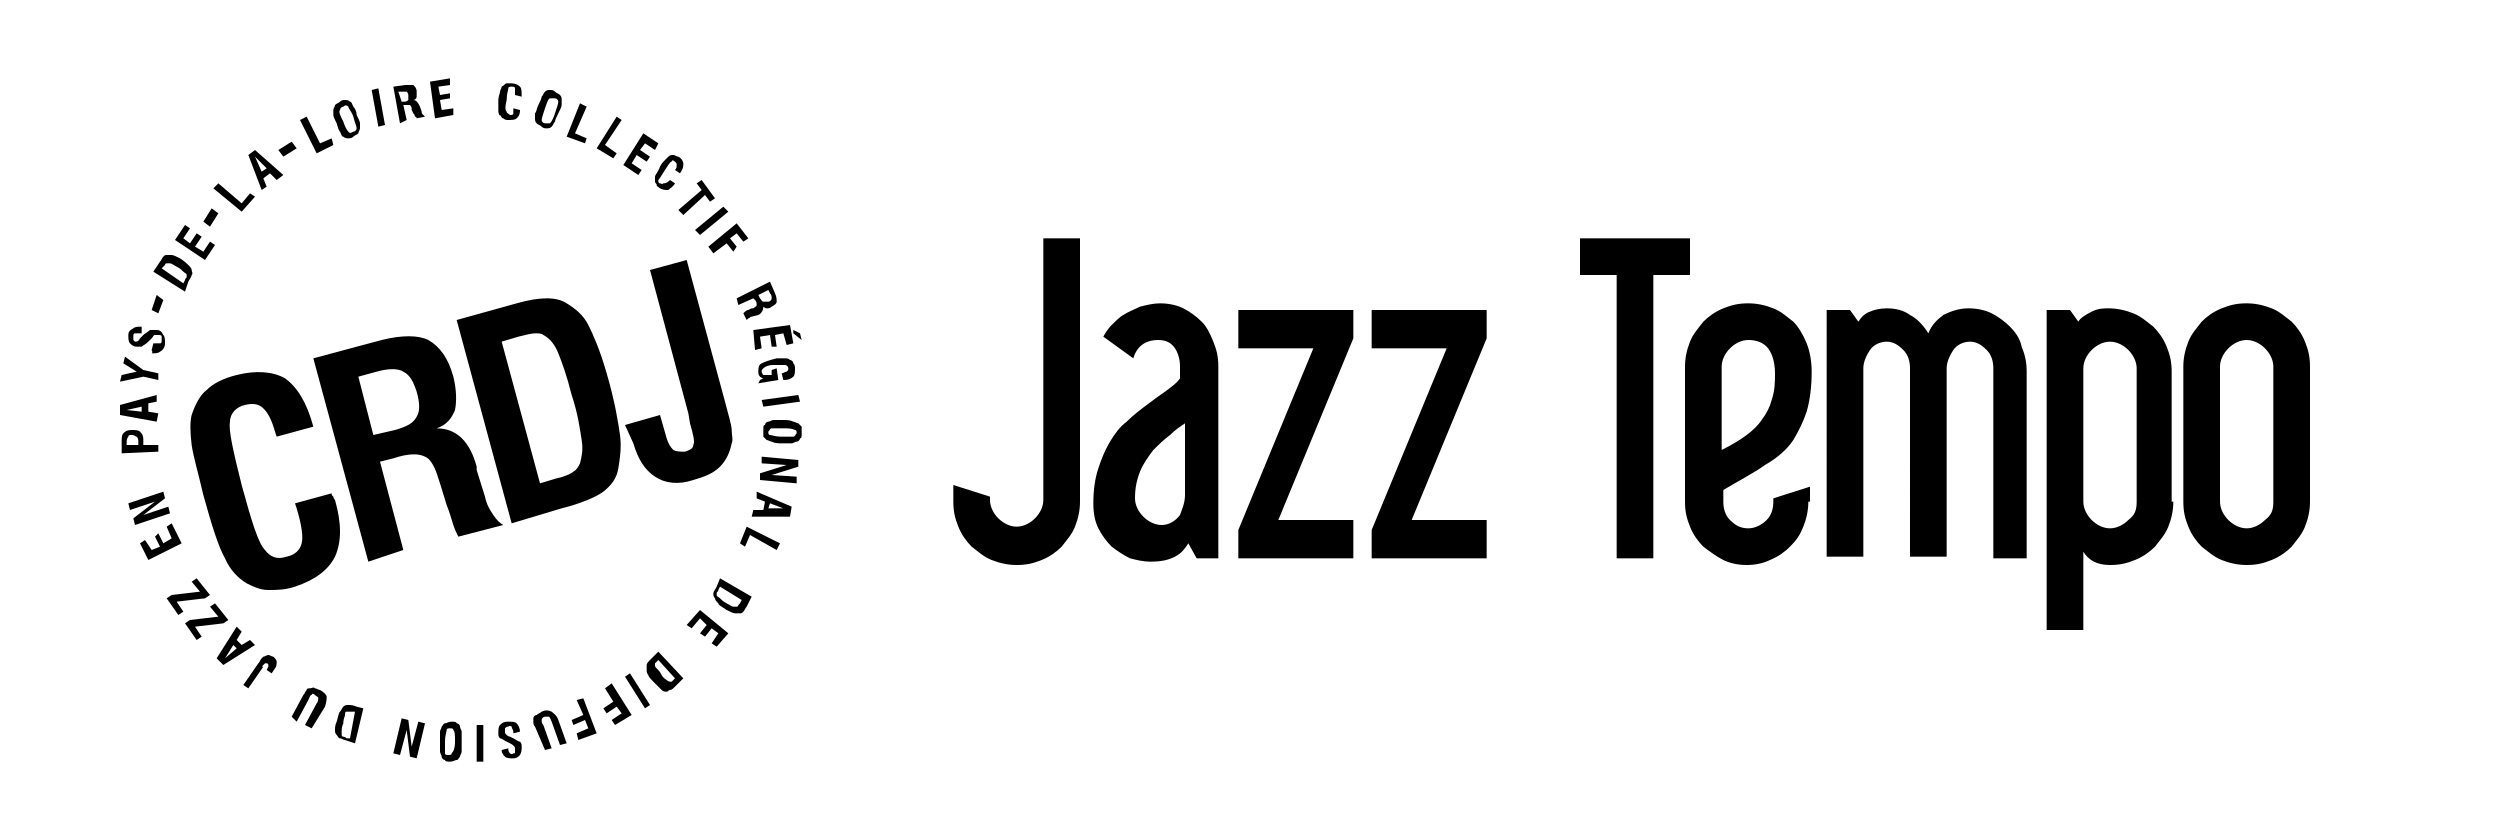 <svg baseProfile="basic" xmlns="http://www.w3.org/2000/svg" viewBox="0 0 150 49.9"><path d="M17.7 30.2l2.2-.6c0 .1 0 .1.1.2 0 .1.1.2.1.2.4 1.4.4 2.5 0 3.4-.4.8-1.2 1.4-2.4 1.8-.6.2-1.1.2-1.6.2s-.9-.2-1.3-.4c-.5-.3-1-.8-1.3-1.5-.4-.7-.8-2-1.3-3.8-.3-1.3-.6-2.3-.7-3-.1-.8-.1-1.4 0-1.8.2-.6.5-1.2.9-1.5.4-.4 1-.7 1.8-.9 1.2-.3 2.2-.2 2.9.2.7.5 1.3 1.4 1.7 2.9l-2.2.6-.1-.3c-.2-.7-.4-1.1-.7-1.4-.3-.3-.7-.3-1.1-.2-.5.1-.9.5-.9 1-.1.5.2 1.8.7 3.8.6 2.2 1 3.5 1.4 3.9.3.4.7.6 1.3.4.5-.1.8-.4.9-.8.1-.4 0-1.1-.3-2.1l-.1-.3zM22.1 33.7l-3.3-12.2 4.1-1.1c1.2-.3 2.2-.3 2.8 0 .7.4 1.2 1.1 1.5 2.2.2.8.2 1.5.1 2-.2.5-.5.9-1.1 1.1 1.2 0 2 .8 2.4 2.3v.2l.5 1.6c.1.5.3.8.5 1.1.2.3.4.5.6.6l-2.7.7c-.1-.2-.2-.4-.3-.7-.1-.3-.2-.7-.4-1.2l-.4-1.3-.1-.3c-.2-.7-.5-1.2-.8-1.3-.4-.2-1-.2-1.9.1l-.8.2 1.4 5.3-2.1.7zm.3-7.6l1.3-.3c.7-.2 1.1-.4 1.3-.8.2-.3.2-.8 0-1.5-.2-.6-.4-1-.8-1.2-.3-.2-.9-.2-1.6 0l-1.1.3.9 3.5zM30.7 31.4l-3.3-12.2 3.6-1c.7-.2 1.3-.3 1.8-.3s.9.1 1.2.3c.5.3 1 .7 1.3 1.3.3.6.7 1.5 1.1 2.9.5 1.7.7 3 .8 3.7.1.7 0 1.4-.1 2-.1.6-.4 1-.9 1.4-.4.3-1.3.7-2.5 1l-3 .9zm1.7-2.4l1-.3c.5-.1.9-.3 1-.4.2-.1.3-.3.4-.5.1-.4.2-.8.1-1.4-.1-.6-.2-1.5-.6-2.7-.3-1.2-.6-2-.8-2.5-.2-.5-.5-.9-.9-1.1-.1-.1-.3-.1-.5-.1s-.6.1-1 .2l-1 .3 2.3 8.5zM37.5 25.5l2.1-.6.4 1.4c.1.3.2.5.4.7.2.1.4.1.7.1.3-.1.5-.2.5-.4.1-.2 0-.6-.2-1.3l-.1-.6-2.3-8.6 2.2-.6 2.3 8.5c.2.8.4 1.4.4 1.7 0 .3.1.6 0 .8-.1.5-.3 1-.7 1.4-.4.4-.9.6-1.6.8-.9.3-1.7.2-2.3-.2-.6-.4-1-1-1.3-2l-.5-1.1zM30.8 6.5l.4.1c0 .3-.1.4-.2.5-.1.1-.3.1-.5.1-.1 0-.2 0-.3-.1-.1 0-.1-.1-.2-.2 0 .1-.1-.1-.1-.2V6c0-.2.1-.4.1-.5 0-.1.1-.2.1-.3.2-.1.2-.2.3-.2h.3c.2 0 .4.1.5.2.1.1.1.3.1.6l-.4-.1v-.1-.3c0-.1-.1-.1-.2-.1s-.2 0-.2.1-.1.3-.1.7c-.1.4-.1.6 0 .7 0 .1.1.1.2.2.1 0 .2 0 .2-.1v-.3zM32.3 6.3c.1-.2.2-.4.2-.5.1-.1.1-.2.2-.3.1-.1.2-.1.3-.1.1 0 .2 0 .3.1.1.1.2.1.3.2.1.1.1.2.1.3v.3c0 .1-.1.3-.2.5s-.2.4-.2.5c-.1.1-.1.2-.2.3-.1.1-.2.1-.3.1-.1 0-.2 0-.3-.1-.1-.1-.2-.1-.3-.2-.1-.1-.1-.2-.1-.3v-.3c.1-.1.1-.3.2-.5zm.4.2c-.1.3-.2.6-.2.7 0 .1.1.2.2.2h.3c.1-.1.2-.3.3-.6s.2-.6.2-.7c0-.1-.1-.2-.2-.2H33c-.1 0-.2.3-.3.6zM34 8.2l.8-2 .4.2-.7 1.6.7.3-.1.3-1.1-.4zM35.8 8.9L37 7l.3.2-1 1.5.7.5-.2.3-1-.6zM37.4 9.9L38.6 8l.9.6-.2.4-.6-.4-.3.4.6.4-.2.3-.6-.4-.3.5.6.4-.2.3-.9-.6zM40.2 10.8l.3.2c-.1.2-.3.3-.4.4-.2 0-.3 0-.5-.1-.1-.1-.2-.1-.2-.2s-.1-.1-.1-.2v-.3c0-.1.2-.3.3-.6.1-.2.2-.3.3-.4l.2-.2c.1-.1.2-.1.3-.1.1 0 .2.1.3.1.2.1.3.3.3.4 0 .2 0 .3-.2.6l-.3-.2c.1-.1.1-.2.1-.3 0-.1 0-.1-.1-.2s-.2-.1-.2 0c-.1 0-.2.2-.4.5s-.3.5-.4.6c0 .1 0 .2.1.2s.1.1.2 0c.2 0 .3-.1.4-.2zM40.7 12.6l1.4-1.2-.3-.4.3-.2.8 1.1-.3.2-.3-.4-1.3 1.2-.3-.3zM41.7 13.8l1.7-1.4.3.3-1.7 1.4-.3-.3zM42.5 14.8l1.7-1.4.7.9-.3.2-.4-.5-.4.3.4.5-.2.3-.4-.5-.8.6-.3-.4zM44.2 17.9l2-1 .3.7c.1.2.1.4.1.5 0 .1-.1.2-.3.3-.1.1-.2.1-.3.1-.1 0-.2-.1-.2-.1 0 .2-.1.4-.3.5l-.4.1c-.1 0-.1.1-.2.1l-.1.1-.2-.4.1-.1s.1-.1.2-.1l.2-.1h.1c.1-.1.2-.1.2-.2s0-.2-.1-.3l-.1-.1-.9.4-.1-.4zm1.3-.2l.1.2c.1.1.1.2.2.2h.3c.1 0 .2-.1.2-.2s0-.2-.1-.3l-.1-.2-.6.3zM45.2 19.8l2.2-.3.2 1.1-.4.1-.2-.7-.5.1.1.7h-.3l-.1-.7-.6.1.1.7-.4.1-.1-1.2zm2.4 0l.4.2.1.4-.5-.4v-.2zM45.6 22.8l.2-.1c-.1 0-.2-.1-.2-.1-.1-.1-.1-.2-.1-.3 0-.2 0-.4.2-.5.2-.1.5-.2.9-.3h.5c.1 0 .2 0 .3.1.1 0 .2.1.2.2.1.1.1.2.1.3 0 .2 0 .4-.1.5-.1.1-.3.2-.5.2H47l-.1-.4c.1 0 .2-.1.3-.1.1-.1.1-.1.1-.2s-.1-.2-.2-.2h-.7c-.3 0-.5.1-.6.2-.1.1-.1.1-.1.2s.1.2.1.2h.5v-.3l.3-.1.1.7-1.2.2.1-.2zM45.7 24l2.2-.3.1.4-2.2.3-.1-.4zM47 25.2c.2 0 .4 0 .6.1.1 0 .2.1.3.1l.2.2v.4c0 .2 0 .3-.1.3 0 .1-.1.2-.2.2s-.2.1-.3.1h-.6c-.2 0-.4 0-.6-.1-.1 0-.2-.1-.3-.1l-.2-.2v-.4c0-.2 0-.3.1-.3 0-.1.1-.2.2-.2s.2-.1.3-.1h.6zm0 .5h-.7c-.1 0-.1.1-.2.2 0 .1 0 .2.1.2s.3.1.7.1h.7c.1 0 .1-.1.2-.2 0-.1 0-.2-.1-.2-.2-.1-.4-.1-.7-.1zM45.7 27.4l2.2.2v.4l-1.6.5 1.5.1v.4l-2.2-.2v-.4l1.6-.5-1.5-.1v-.4zM45.4 29.5l2.1.9-.1.6h-2.3l.1-.4h.6l.1-.5-.5-.2v-.4zm.8.7l-.1.3h.9l-.8-.3zM44.8 31.6l2 1-.2.4-1.6-.9-.3.7-.3-.2.4-1zM43.2 34.7l1.9 1.1-.3.6c-.1.1-.1.2-.2.3-.1.1-.1.1-.2.1h-.3c-.1 0-.3-.1-.5-.2-.3-.2-.5-.3-.5-.4-.1-.1-.2-.2-.2-.3-.1-.1-.1-.2-.1-.3 0-.1.1-.2.2-.4l.2-.5zm0 .5l-.1.2c0 .1-.1.1-.1.2v.1c0 .1.1.1.2.2s.2.2.4.3c.2.1.3.2.4.2h.2s.1 0 .1-.1l.1-.1.1-.2-1.3-.8zM42 36.6l1.7 1.4-.7.8-.3-.2.4-.6-.4-.3-.4.5-.3-.2.4-.5-.4-.4-.5.6-.3-.2.8-.9zM39.5 39.1l1.5 1.6-.5.5c-.1.1-.2.2-.3.2-.1 0-.1.1-.2.1s-.2 0-.3-.1l-.4-.4c-.2-.2-.4-.4-.4-.5-.1-.1-.1-.2-.1-.3v-.3c0-.1.1-.2.3-.4l.4-.4zm0 .5l-.1.1-.1.1v.1c0 .1 0 .1.1.2s.2.2.3.4c.1.2.3.3.3.3.1.1.2.1.2.1h.1l.1-.1.1-.1-1-1.1zM37.8 40.4l1.2 1.9-.3.2-1.2-1.9.3-.2zM36.7 41l1.2 1.9-1 .6-.2-.3.6-.4-.3-.4-.6.4-.2-.3.6-.4-.5-.8.4-.3zM35 41.9l.8 2.1-1.1.4-.1-.4.7-.3-.2-.5-.7.3-.1-.3.7-.3-.4-.9.4-.1zM34 44.6l-.4.1-.5-1.4c-.1-.2-.1-.3-.2-.3h-.2c-.1 0-.2.1-.2.2s0 .2.1.3l.5 1.4-.4.1-.6-1.4c-.1-.1-.1-.2-.1-.3v-.2c0-.1.1-.2.2-.2.1-.1.2-.1.3-.2.2-.1.4-.1.6 0 .1.1.3.2.4.5l.5 1.4zM31.2 43.9l-.4.1v-.1c0-.1-.1-.2-.1-.3 0 0-.1-.1-.2 0-.1 0-.1 0-.2.1v.2c0 .1 0 .1.1.2 0 0 .1.1.2.1l.2.1c.2.1.3.2.4.2.1.1.1.2.1.3 0 .2 0 .3-.1.5-.1.1-.2.2-.4.2s-.4 0-.5-.1c-.1-.1-.2-.2-.2-.4l.4-.1v.1c0 .1.1.2.1.2s.1.1.2 0c.1 0 .1 0 .1-.1v-.2c0-.1-.1-.2-.3-.3l-.2-.1c-.2-.1-.3-.2-.4-.2-.1-.1-.1-.2-.1-.3 0-.2 0-.4.1-.5.1-.1.2-.2.5-.2.2 0 .4 0 .5.1.1.1.2.3.2.5 0-.1 0-.1 0 0zM29 43.5v2.2h-.4v-2.2h.4zM27.7 44.5v.6c0 .1-.1.2-.1.3-.1.1-.1.2-.2.2s-.2.1-.4.1c-.1 0-.3 0-.3-.1-.1 0-.2-.1-.2-.2s-.1-.2-.1-.3v-.6-.6c0-.1.1-.2.1-.3.1-.1.1-.2.2-.2s.2-.1.4-.1c.1 0 .3 0 .3.1.1 0 .2.1.2.2s.1.2.1.3v.6zm-.4 0c0-.4 0-.6-.1-.7 0-.1-.1-.1-.2-.1s-.2 0-.2.1-.1.3-.1.7v.7c0 .1.1.1.2.1s.2 0 .2-.1c.1-.1.2-.3.2-.7zM25.5 43.4l-.5 2.1-.4-.1-.2-1.6-.4 1.5-.4-.1.5-2.1.4.1.2 1.6.4-1.5.4.1zM21.8 42.5l-.5 2.1-.6-.2c-.1 0-.2-.1-.3-.1-.1 0-.1-.1-.2-.2s-.1-.2-.1-.3c0-.1 0-.3.1-.5.1-.3.1-.5.2-.6.1-.1.1-.2.2-.3.1-.1.2-.1.3-.1.1 0 .3 0 .5.1l.4.1zm-.5.2h-.4-.1c-.1 0-.1.1-.1.2s-.1.2-.1.5c-.1.2-.1.4-.1.5v.2s0 .1.1.1c0 0 .1 0 .2.1h.2l.3-1.6zM18.7 43.7l-.4-.2.7-1.3c.1-.1.1-.3.1-.3 0-.1-.1-.1-.2-.2s-.2-.1-.2 0c-.1 0-.1.1-.2.3l-.7 1.3-.3-.3.7-1.3c.1-.1.1-.2.2-.3 0-.1.1-.1.2-.1s.2-.1.3 0c.1 0 .2.1.3.1.2.1.4.3.4.4 0 .1 0 .3-.1.6l-.8 1.3zM16.3 40.4l-.3-.2.1-.2v-.1s0-.1-.1-.1h-.1l-.2.2h.1l-.9 1.3-.3-.2.9-1.3c.1-.1.1-.2.2-.3l.1-.1c.1 0 .2-.1.3-.1.1 0 .2.1.3.1.1.1.2.2.2.3 0 .1 0 .3-.1.4l-.2.3zM15.3 38.7l-1.9 1.2-.4-.4 1.2-1.9.3.3-.3.5.3.3.5-.3.3.3zm-1.1.2l-.2-.2-.5.8.7-.6zM13.7 37.2l-.3.2-1.7.2.4.6-.3.2-.7-1 .3-.2 1.7-.2-.5-.6.3-.2.8 1zM12.6 35.7l-.3.2-1.7.2.4.6-.3.2-.7-1 .3-.2 1.7-.2-.5-.6.3-.2.8 1zM10.9 32.6l-2 1-.5-1 .3-.2.4.6.5-.2-.3-.6.2-.2.3.6.5-.3-.3-.7.3-.2.6 1.2zM10.2 30.8l-2.1.7-.1-.4 1.3-1-1.5.5-.1-.4 2.1-.7.1.4-1.3 1 1.5-.5.1.4zM9.5 27.1l-2.2.1v-.7c0-.2 0-.4.1-.5.1-.1.2-.2.5-.2.2 0 .4 0 .5.1.1.1.2.2.2.5v.3h.9v.4zm-1.2-.4v-.2c0-.1 0-.2-.1-.3-.1 0-.1-.1-.3-.1-.1 0-.2 0-.2.1 0 0-.1.1-.1.3v.2h.7zM9.4 25.3l-2.2-.4v-.6l2.2-.6v.4l-.5.1v.5l.6.1-.1.5zm-.9-.6v-.3l-.9.2.9.1z"/><g><path d="M9.5 22.8l-.9-.2-1.4.3.1-.4.9-.2-.8-.5.1-.4 1.1.8.9.2v.4zM9.1 21l.1-.4h.4c.1 0 .1-.1.1-.2v-.2c0-.1-.1-.1-.2-.1h-.2c-.1 0-.1.1-.2.2l-.2.2c-.2.2-.3.2-.4.3h-.3c-.2 0-.3-.1-.4-.2-.1-.1-.1-.3-.1-.5s.1-.3.3-.4c.1-.1.3-.1.5-.1v.4h-.4c-.1 0-.1.1-.1.2v.2l.1.1c.1 0 .2 0 .3-.2l.2-.2c.1-.1.3-.2.4-.3h.4c.2 0 .3.1.4.3.1.1.1.3.1.5s-.1.4-.3.5c-.1.1-.3.1-.5.1.1-.1 0-.1 0-.2z"/></g><path d="M9.5 18.8l-.4-.2.3-.9.4.3-.3.8zM11.1 17.5l-1.9-1.2.4-.6c.1-.1.1-.2.2-.3.1-.1.1-.1.2-.1h.3c.1 0 .3.1.5.2.3.2.4.3.5.4.1.1.2.2.2.3 0 .1.1.2 0 .3 0 .1-.1.2-.2.4l-.2.6zM11 17l.1-.2c0-.1.1-.1.1-.2v-.1c0-.1-.1-.1-.2-.2s-.2-.2-.4-.3c-.2-.1-.3-.2-.4-.2H10s-.1 0-.1.1l-.1.1-.1.1 1.3.9zM12.3 15.6l-1.8-1.2.6-.9.3.2-.4.6.4.3.4-.6.3.2-.4.6.5.3.4-.6.3.2-.6.9zM12.6 13.6l-.4-.3.5-.8.4.3-.5.8zM14.5 12.7l-1.7-1.4.3-.3 1.4 1.2.5-.6.3.2-.8.9zM15.7 11.4l-.8-2.1.4-.3 1.7 1.5-.4.3-.4-.4-.4.3.2.5-.3.2zm0-1.1l.3-.2-.7-.7.4.9zM17 9.4l-.3-.4.8-.5.3.4-.8.5zM19 9.2l-1-2 .4-.2.8 1.6.7-.3.1.4-1 .5zM20.2 7.4c-.1-.2-.2-.4-.2-.5v-.3c0-.1.1-.2.1-.3.1-.1.2-.1.3-.2.1-.1.2-.1.3-.1.1 0 .2 0 .3.1.1 0 .1.1.2.3.1.1.2.3.2.5.1.2.2.4.2.5v.3c0 .1-.1.2-.1.3-.1.1-.2.1-.3.2-.1.1-.2.1-.3.1-.1 0-.2 0-.3-.1-.1 0-.1-.1-.2-.3-.1-.1-.1-.2-.2-.5zm.4-.1c.1.3.2.5.3.6.1.1.1.1.3 0 .1 0 .2-.1.2-.2s-.1-.3-.2-.7c-.1-.3-.3-.5-.3-.6-.1-.1-.2-.1-.3 0-.1 0-.2.1-.2.2-.1.1 0 .3.2.7zM22.7 7.6l-.4-2.2.4-.1.4 2.2-.4.1zM24 7.4l-.4-2.2.7-.1h.5c.1.1.2.2.2.4v.3c0 .1-.1.2-.2.2.2 0 .3.2.4.4l.1.3c0 .1 0 .1.1.2l.1.1-.5.1s0-.1-.1-.1c0 0 0-.1-.1-.2l-.1-.2v-.1c0-.1-.1-.2-.1-.2h-.4l.2.9-.4.2zm.1-1.3h.2c.1 0 .2-.1.2-.1v-.3c0-.1-.1-.2-.1-.2h-.5l.2.6zM26.1 7.1l-.3-2.2 1.2-.2v.4l-.7.1.1.5.6-.1v.3l-.6.1.1.6.7-.1v.4l-1.1.2z"/><g><path d="M64.8 30.1c0 .5-.1 1-.3 1.5-.2.5-.5.8-.8 1.2-.3.3-.7.6-1.2.8-.5.2-.9.3-1.5.3-.5 0-1-.1-1.5-.3-.5-.2-.8-.5-1.2-.8-.3-.3-.6-.7-.8-1.2-.2-.5-.3-.9-.3-1.5v-1l2.2.7v.2c0 .4.2.8.5 1.1.3.3.7.5 1.1.5.4 0 .8-.2 1.1-.5.3-.3.5-.7.5-1.1V14.3h2.2v15.8zM73.2 33.5h-1.4l-.5-.9c-.2.3-.4.6-.8.8-.4.2-.8.3-1.5.3-.4 0-.8-.1-1.2-.2-.4-.2-.7-.4-1.1-.7-.3-.3-.6-.7-.8-1.1-.2-.4-.3-.9-.3-1.5 0-.8.1-1.5.3-2.1.2-.6.4-1.1.7-1.6.3-.5.6-.9 1-1.2.4-.4.8-.7 1.2-1 .4-.3.8-.6 1.1-.8.4-.3.7-.5.9-.8V22c0-.4-.1-.8-.3-1.1-.2-.3-.5-.5-1-.5-.8 0-1.3.4-1.5 1.1l-1.8-1.3c.1-.2.3-.5.5-.7.2-.2.5-.5.7-.6.3-.2.6-.3 1-.5.4-.1.8-.2 1.2-.2.5 0 1 .1 1.4.3.4.2.8.5 1.1.8.3.3.5.7.7 1.2.2.5.3.9.3 1.5v11.5zm-2.1-3.8v-4.3c-.3.2-.6.4-.9.7-.4.3-.7.6-1 .9-.3.4-.6.8-.8 1.3-.2.5-.3 1-.3 1.6 0 .4.2.8.5 1.1.3.3.7.5 1.1.5.4 0 .8-.2 1.1-.6.1-.3.3-.7.3-1.2zM81.2 33.5h-6.9v-1.7l4.5-10.9h-4.5v-2.3h6.9v1.7l-4.5 10.9h4.5v2.3zM89.2 33.5h-6.9v-1.7l4.5-10.9h-4.5v-2.3h6.9v1.7l-4.5 10.9h4.5v2.3zM101.4 16.5h-2.2v17H97v-17h-2.2v-2.2h6.6v2.2zM108.5 30.1c0 .5-.1 1-.3 1.5-.2.5-.4.8-.8 1.2-.3.3-.7.6-1.2.8-.4.2-.9.3-1.4.3-.5 0-1-.1-1.4-.3-.4-.2-.8-.5-1.2-.8-.3-.3-.6-.7-.8-1.2-.2-.5-.3-.9-.3-1.5V22c0-.5.1-1 .3-1.5.2-.5.5-.8.8-1.2.3-.3.7-.6 1.2-.8.5-.2.9-.3 1.5-.3.5 0 1 .1 1.5.3.5.2.8.5 1.2.8.3.3.6.8.8 1.3.2.5.3 1.1.3 1.7 0 .9-.1 1.7-.3 2.4-.2.6-.5 1.2-.8 1.7-.4.6-1 1.1-1.7 1.5-.7.5-1.5.9-2.5 1.5v.7c0 .4.1.8.4 1.1.3.3.6.5 1.1.5.4 0 .8-.2 1.1-.5.3-.3.4-.7.4-1.1v-.2l2.2-.7v.9zm-2-7.7c0-.7-.2-1.3-.5-1.6-.3-.3-.7-.4-1.1-.4-.4 0-.8.2-1.1.5-.3.3-.5.7-.5 1.1v5c.6-.3 1.1-.6 1.5-.9.4-.3.7-.6.9-.9.3-.4.5-.8.6-1.2.2-.6.2-1.1.2-1.6zM121.8 33.5h-2.2V22.1c0-.4-.1-.8-.4-1.1-.3-.3-.6-.5-1-.5s-.8.2-1 .5c-.2.3-.4.7-.4 1.1v11.3h-2.2V22.1c0-.4-.1-.8-.4-1.1-.3-.3-.6-.5-1-.5s-.8.2-1 .5c-.2.3-.4.7-.4 1.1v11.3h-2.2V18.6h1.4l.5.7c.2-.3.4-.5.7-.6.2-.1.6-.2 1-.2.5 0 1 .1 1.4.4.4.2.8.6 1.1 1.1.2-.5.5-.8.9-1.1.4-.2.9-.4 1.5-.4.5 0 1 .1 1.4.3.4.2.8.5 1.1.8.3.3.6.7.7 1.2.2.5.3.9.3 1.5v11.2zM130.4 30.1c0 .5-.1 1-.3 1.5-.2.5-.5.8-.8 1.2-.3.3-.7.6-1.2.8-.5.2-.9.3-1.5.3-.8 0-1.3-.3-1.6-.8v4.7h-2.2V18.6h1.4l.5.7c.1-.2.4-.4.8-.6.4-.2.7-.2 1-.2.5 0 1 .1 1.5.3.5.2.8.5 1.2.8.3.3.6.7.8 1.2.2.5.3.9.3 1.5v7.8zm-2.2 0v-8c0-.4-.2-.8-.5-1.1-.3-.3-.7-.5-1.1-.5-.4 0-.8.2-1.1.5-.3.3-.5.7-.5 1.1v8c0 .4.2.8.5 1.1.3.3.7.5 1.1.5.4 0 .8-.2 1.1-.5.4-.3.5-.6.5-1.1zM138.6 30.1c0 .5-.1 1-.3 1.5-.2.5-.5.8-.8 1.2-.3.3-.7.6-1.2.8-.5.2-.9.3-1.5.3-.5 0-1-.1-1.5-.3-.5-.2-.8-.5-1.2-.8-.3-.3-.6-.7-.8-1.2-.2-.5-.3-.9-.3-1.5V22c0-.5.1-1 .3-1.5.2-.5.5-.8.8-1.2.3-.3.7-.6 1.2-.8.5-.2.9-.3 1.5-.3.5 0 1 .1 1.5.3.5.2.8.5 1.2.8.3.3.6.7.8 1.2.2.5.3.9.3 1.5v8.1zm-2.2 0V22c0-.4-.2-.8-.5-1.1-.3-.3-.7-.5-1.1-.5-.4 0-.8.2-1.1.5-.3.3-.5.7-.5 1.1v8.1c0 .4.2.8.5 1.1.3.3.7.5 1.1.5.4 0 .8-.2 1.1-.5.4-.3.5-.6.5-1.1z"/></g></svg>